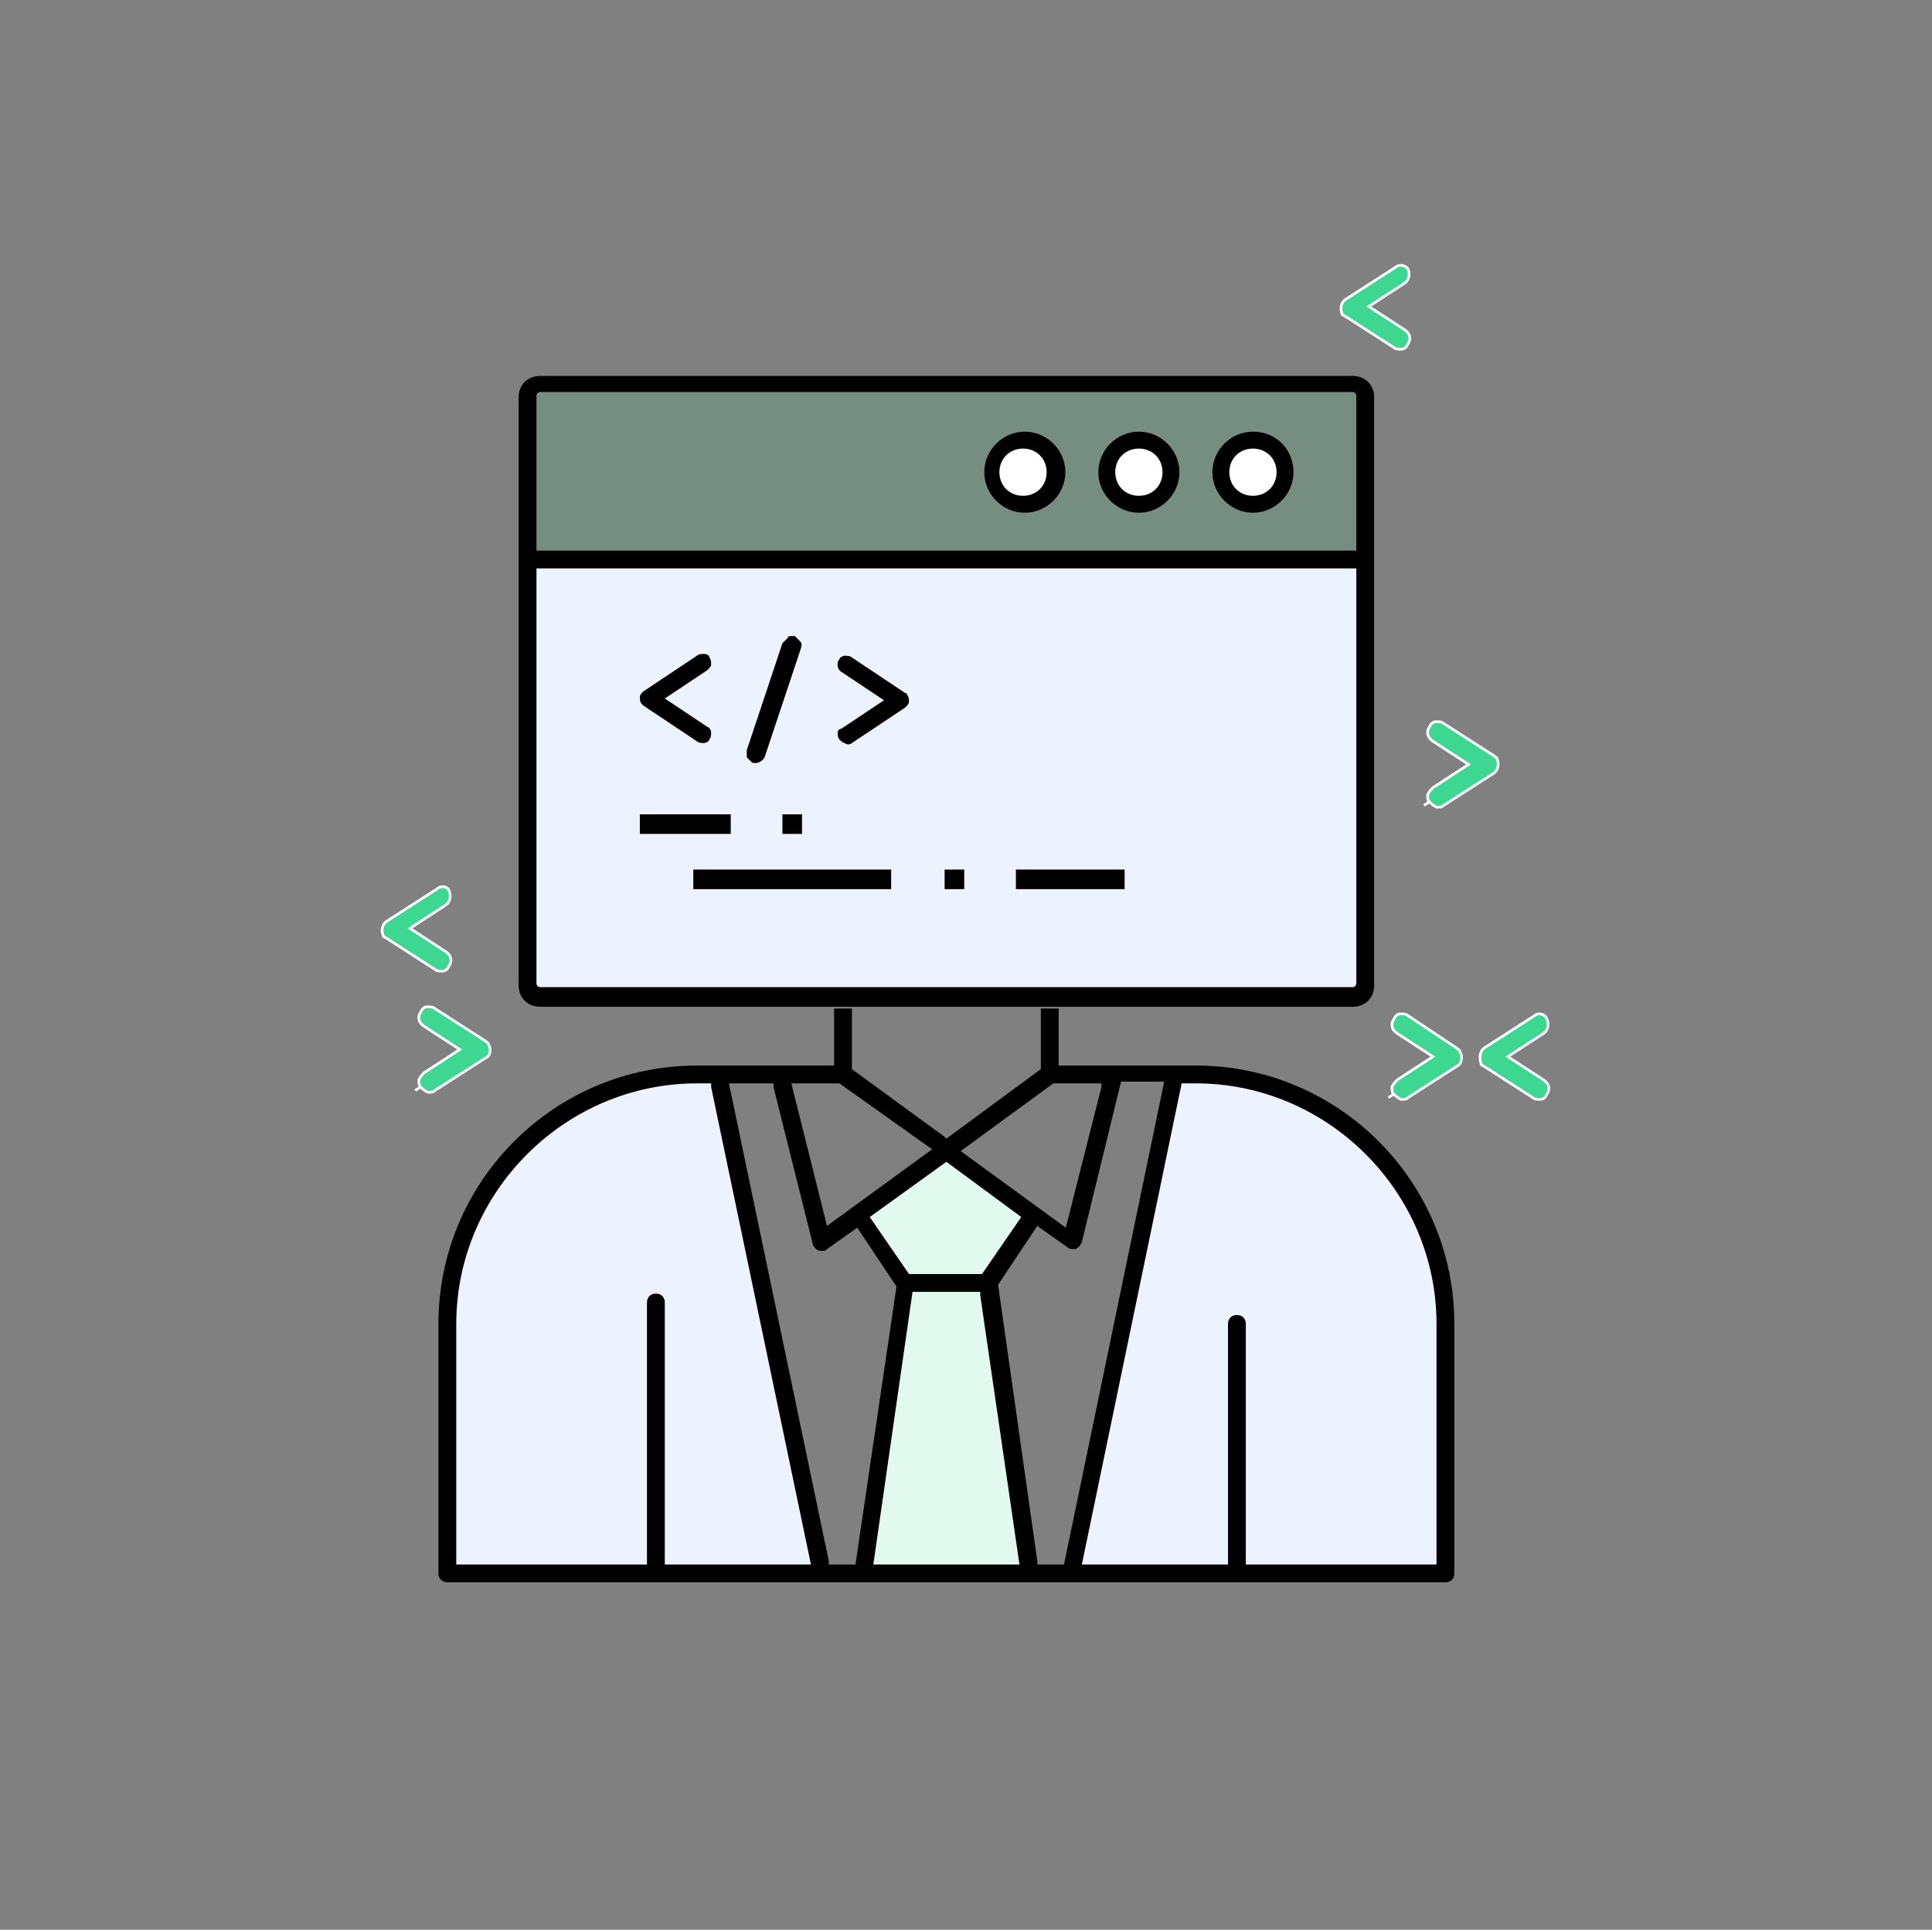 <?xml version="1.0" encoding="utf-8"?>
<!-- Generator: Adobe Illustrator 25.4.1, SVG Export Plug-In . SVG Version: 6.00 Build 0)  -->
<svg version="1.1" id="Layer_1" xmlns="http://www.w3.org/2000/svg" xmlns:xlink="http://www.w3.org/1999/xlink" x="0px" y="0px"
	 viewBox="0 0 108.4 108.3" style="enable-background:new 0 0 108.4 108.3;" xml:space="preserve">
<rect x="0" y="0" width="108.4" height="108.3" fill="#808080" stroke="none"/>
<g>
	<g>
		<polygon style="fill:#E2F9EF;" points="52.9,64.5 48,68.2 50.8,71.9 48.4,88.3 57.9,88.3 55.4,71.9 57.9,68.1 		"/>
		<polygon style="fill:#ECF3FE;" points="40.3,60.4 35.5,60.8 30.9,62.9 27.2,67.1 25,72.4 25,80.9 25,88.3 46.5,88.3 		"/>
		<polygon style="fill:#ECF3FE;" points="66.1,60.4 70.9,60.7 75.5,62.9 79.2,67.1 81.4,72.4 81.4,80.9 81.4,88.3 59.9,88.3 		"/>
		<path d="M24.6,88.3c0,0.3,0.2,0.5,0.5,0.5h56c0.3,0,0.5-0.2,0.5-0.5v-14c0-8-6.5-14.5-14.5-14.5h-7.7v-3.2h-1v3.4l-5.3,3.9
			L53,63.8l-5.2-3.8v-3.4h-1v3.2h-7.7c-8,0-14.5,6.5-14.5,14.5V88.3z M49,87.8l2.2-15.3H55l0,0.2l2.2,15.1H49z M67.1,60.8
			c7.4,0,13.5,6.1,13.5,13.5v13.5H69.9V74.3c0-0.3-0.2-0.5-0.5-0.5c-0.3,0-0.5,0.2-0.5,0.5v13.5h-8.2l5.6-27H67.1z M65.3,60.8
			l-5.6,27h-1.5l0-0.2L56,72.1l2.2-3.3l1.7,1.2c0.1,0.1,0.2,0.1,0.4,0.1c0.1,0,0.2-0.1,0.3-0.2c0-0.1,0.1-0.1,0.1-0.2l2.2-9H65.3z
			 M59.1,60.8h2.7l0,0.2l-2,7.9l-5.9-4.3L59.1,60.8z M53.1,65.2l4.2,3.1l-2.2,3.2H51l-2.2-3.2L53.1,65.2z M47.1,60.8L47.1,60.8
			l5.2,3.7l-5.9,4.3l-2-8H47.1z M43.4,60.8l0,0.2l2.2,8.8c0,0.1,0.1,0.2,0.2,0.3c0.1,0.1,0.2,0.1,0.4,0.1c0.1,0,0.1,0,0.2-0.1
			l1.7-1.2l2.2,3.3L48,87.8h-1.5l0-0.2l-5.6-26.8H43.4z M25.6,74.3c0-7.4,6.1-13.5,13.5-13.5h0.8l0,0.2l5.6,26.8h-8.2V73.1
			c0-0.3-0.2-0.5-0.5-0.5c-0.3,0-0.5,0.2-0.5,0.5v14.7H25.6V74.3z"/>
	</g>
	<g>
		<rect x="29.8" y="31.4" style="fill:#ECF3FE;" width="46.6" height="24.1"/>
		<polygon style="opacity:0.15;fill:#3DD791;" points="29.7,21.5 29.7,31.6 76.6,31.4 76.6,21.7 		"/>
		<g>
			<circle style="fill:#FFFFFF;" cx="57.5" cy="26.5" r="1.6"/>
			<circle style="fill:#FFFFFF;" cx="63.8" cy="26.5" r="1.6"/>
			<circle style="fill:#FFFFFF;" cx="70.3" cy="26.5" r="1.6"/>
			<g>
				<path d="M75.9,21.1H30.3c-0.7,0-1.2,0.5-1.2,1.2v33c0,0.7,0.5,1.2,1.2,1.2h45.6c0.7,0,1.2-0.5,1.2-1.2v-33
					C77.1,21.6,76.6,21.1,75.9,21.1z M76.1,55.2c0,0.1-0.1,0.2-0.2,0.2H30.3c-0.1,0-0.2-0.1-0.2-0.2V31.9l46,0V55.2z M76.1,30.9
					l-46,0v-8.7c0-0.1,0.1-0.2,0.2-0.2h45.6c0.1,0,0.2,0.1,0.2,0.2V30.9z"/>
				<path style="stroke:#000000;stroke-width:0.15;stroke-miterlimit:10;" d="M70.3,24.3c-1.2,0-2.2,1-2.2,2.2c0,1.2,1,2.2,2.2,2.2
					s2.2-1,2.2-2.2C72.5,25.3,71.6,24.3,70.3,24.3z M71.7,26.5c0,0.8-0.6,1.4-1.4,1.4c-0.8,0-1.4-0.6-1.4-1.4s0.6-1.4,1.4-1.4
					C71.1,25.1,71.7,25.7,71.7,26.5z"/>
				<path style="stroke:#000000;stroke-width:0.15;stroke-miterlimit:10;" d="M63.9,24.3c-1.2,0-2.2,1-2.2,2.2c0,1.2,1,2.2,2.2,2.2
					s2.2-1,2.2-2.2C66.1,25.3,65.1,24.3,63.9,24.3z M65.3,26.5c0,0.8-0.6,1.4-1.4,1.4c-0.8,0-1.4-0.6-1.4-1.4s0.6-1.4,1.4-1.4
					C64.7,25.1,65.3,25.7,65.3,26.5z"/>
				<path style="stroke:#000000;stroke-width:0.15;stroke-miterlimit:10;" d="M57.5,24.3c-1.2,0-2.2,1-2.2,2.2c0,1.2,1,2.2,2.2,2.2
					s2.2-1,2.2-2.2C59.7,25.3,58.7,24.3,57.5,24.3z M58.8,26.5c0,0.8-0.6,1.4-1.4,1.4s-1.4-0.6-1.4-1.4s0.6-1.4,1.4-1.4
					S58.8,25.7,58.8,26.5z"/>
			</g>
		</g>
		<path d="M39.5,36.7c-0.1,0-0.3,0-0.4,0.1l-3,2c-0.1,0.1-0.2,0.2-0.2,0.3s0,0.3,0.1,0.4c0,0,0.1,0.1,0.1,0.1l3,2
			c0.1,0.1,0.3,0.1,0.4,0.1c0.1,0,0.3-0.1,0.3-0.2c0.1-0.1,0.1-0.3,0.1-0.4c0-0.1-0.1-0.3-0.2-0.3l-2.4-1.6l2.4-1.6
			c0.1-0.1,0.2-0.2,0.2-0.3c0-0.1,0-0.3-0.1-0.4C39.8,36.8,39.7,36.7,39.5,36.7z"/>
		<path d="M47.8,41.7l3-2c0.1-0.1,0.2-0.2,0.2-0.3s0-0.3-0.1-0.4l0,0c0-0.1-0.1-0.1-0.1-0.1l-3-2c-0.1-0.1-0.3-0.1-0.4-0.1
			c-0.1,0-0.3,0.1-0.3,0.2c-0.2,0.2-0.1,0.6,0.1,0.7l2.4,1.6l-2.4,1.6C47.1,40.9,47,41,47,41.1c0,0.1,0,0.3,0.1,0.4l0,0
			c0.1,0.1,0.2,0.2,0.3,0.2C47.5,41.8,47.7,41.8,47.8,41.7z"/>
		<path d="M44.9,36c-0.1-0.1-0.2-0.2-0.3-0.3c-0.1,0-0.1,0-0.2,0c-0.1,0-0.2,0-0.2,0.1c-0.1,0.1-0.2,0.2-0.3,0.3l-2,6
			c0,0.1,0,0.3,0,0.4c0.1,0.1,0.2,0.2,0.3,0.3c0.3,0.1,0.6-0.1,0.7-0.3l2-6C45,36.2,45,36.1,44.9,36z"/>
		<rect x="35.9" y="45.7" width="5.1" height="1.1"/>
		<rect x="43.9" y="45.7" width="1.1" height="1.1"/>
		<rect x="38.9" y="48.8" width="11.1" height="1.1"/>
		<rect x="57" y="48.8" width="6.1" height="1.1"/>
		<rect x="53" y="48.8" width="1.1" height="1.1"/>
	</g>
	<path style="fill:#3DD791;stroke:#FFFFFF;stroke-width:0.15;stroke-miterlimit:10;" d="M78.3,15l-2.8,1.8c-0.3,0.2-0.3,0.6-0.2,0.8
		c0,0.1,0.1,0.1,0.1,0.1l0,0l2.8,1.8c0.1,0.1,0.3,0.1,0.4,0.1c0.2,0,0.3-0.1,0.4-0.3c0.2-0.3,0.1-0.6-0.2-0.8l-2-1.3l2-1.3
		c0.3-0.2,0.3-0.6,0.2-0.8C78.9,14.9,78.5,14.8,78.3,15z"/>
	<path style="fill:#3DD791;stroke:#FFFFFF;stroke-width:0.15;stroke-miterlimit:10;" d="M84,42.6c0-0.1-0.1-0.1-0.2-0.2L81,40.6
		c-0.1-0.1-0.3-0.1-0.4-0.1c-0.2,0-0.3,0.1-0.4,0.3c-0.2,0.3-0.1,0.6,0.2,0.8l2,1.3l-2,1.3c-0.1,0.1-0.2,0.2-0.3,0.4
		c0,0.2,0,0.3,0.1,0.4l-0.3,0.2l0.3-0.2c0.1,0.1,0.2,0.2,0.4,0.3c0.2,0,0.3,0,0.4-0.1l2.8-1.8C84.1,43.2,84.1,42.8,84,42.6z"/>
	<path style="fill:#3DD791;stroke:#FFFFFF;stroke-width:0.15;stroke-miterlimit:10;" d="M27.4,58.6c0-0.1-0.1-0.1-0.2-0.2l-2.8-1.8
		c-0.1-0.1-0.3-0.1-0.4-0.1c-0.2,0-0.3,0.1-0.4,0.3c-0.2,0.3-0.1,0.6,0.2,0.8l2,1.3l-2,1.3c-0.1,0.1-0.2,0.2-0.3,0.4
		c0,0.2,0,0.3,0.1,0.4l-0.3,0.2l0.3-0.2c0.1,0.1,0.2,0.2,0.4,0.3c0.2,0,0.3,0,0.4-0.1l2.8-1.8C27.5,59.3,27.6,58.9,27.4,58.6z"/>
	<path style="fill:#3DD791;stroke:#FFFFFF;stroke-width:0.15;stroke-miterlimit:10;" d="M24.5,49.9l-2.8,1.8
		c-0.3,0.2-0.3,0.6-0.2,0.8c0,0.1,0.1,0.1,0.1,0.1l0,0l2.8,1.8c0.1,0.1,0.3,0.1,0.4,0.1c0.2,0,0.3-0.1,0.4-0.3
		c0.2-0.3,0.1-0.6-0.2-0.8l-2-1.3l2-1.3c0.3-0.2,0.3-0.6,0.2-0.8C25.1,49.7,24.7,49.7,24.5,49.9z"/>
	<path style="fill:#3DD791;stroke:#FFFFFF;stroke-width:0.15;stroke-miterlimit:10;" d="M81.9,59c0-0.1-0.1-0.1-0.2-0.2L79,57
		c-0.1-0.1-0.3-0.1-0.4-0.1c-0.2,0-0.3,0.1-0.4,0.3c-0.2,0.3-0.1,0.6,0.2,0.8l2,1.3l-2,1.3c-0.1,0.1-0.2,0.2-0.3,0.4
		c0,0.2,0,0.3,0.1,0.4l-0.3,0.2l0.3-0.2c0.1,0.1,0.2,0.2,0.4,0.3c0.2,0,0.3,0,0.4-0.1l2.8-1.8C82,59.7,82.1,59.3,81.9,59z"/>
	<path style="fill:#3DD791;stroke:#FFFFFF;stroke-width:0.15;stroke-miterlimit:10;" d="M86.1,57l-2.8,1.8C83,59,83,59.4,83.1,59.7
		c0,0.1,0.1,0.1,0.1,0.1l0,0l2.8,1.8c0.1,0.1,0.3,0.1,0.4,0.1c0.2,0,0.3-0.1,0.4-0.3c0.2-0.3,0.1-0.6-0.2-0.8l-2-1.3l2-1.3
		c0.3-0.2,0.3-0.6,0.2-0.8C86.7,56.9,86.3,56.8,86.1,57z"/>
</g>
</svg>
